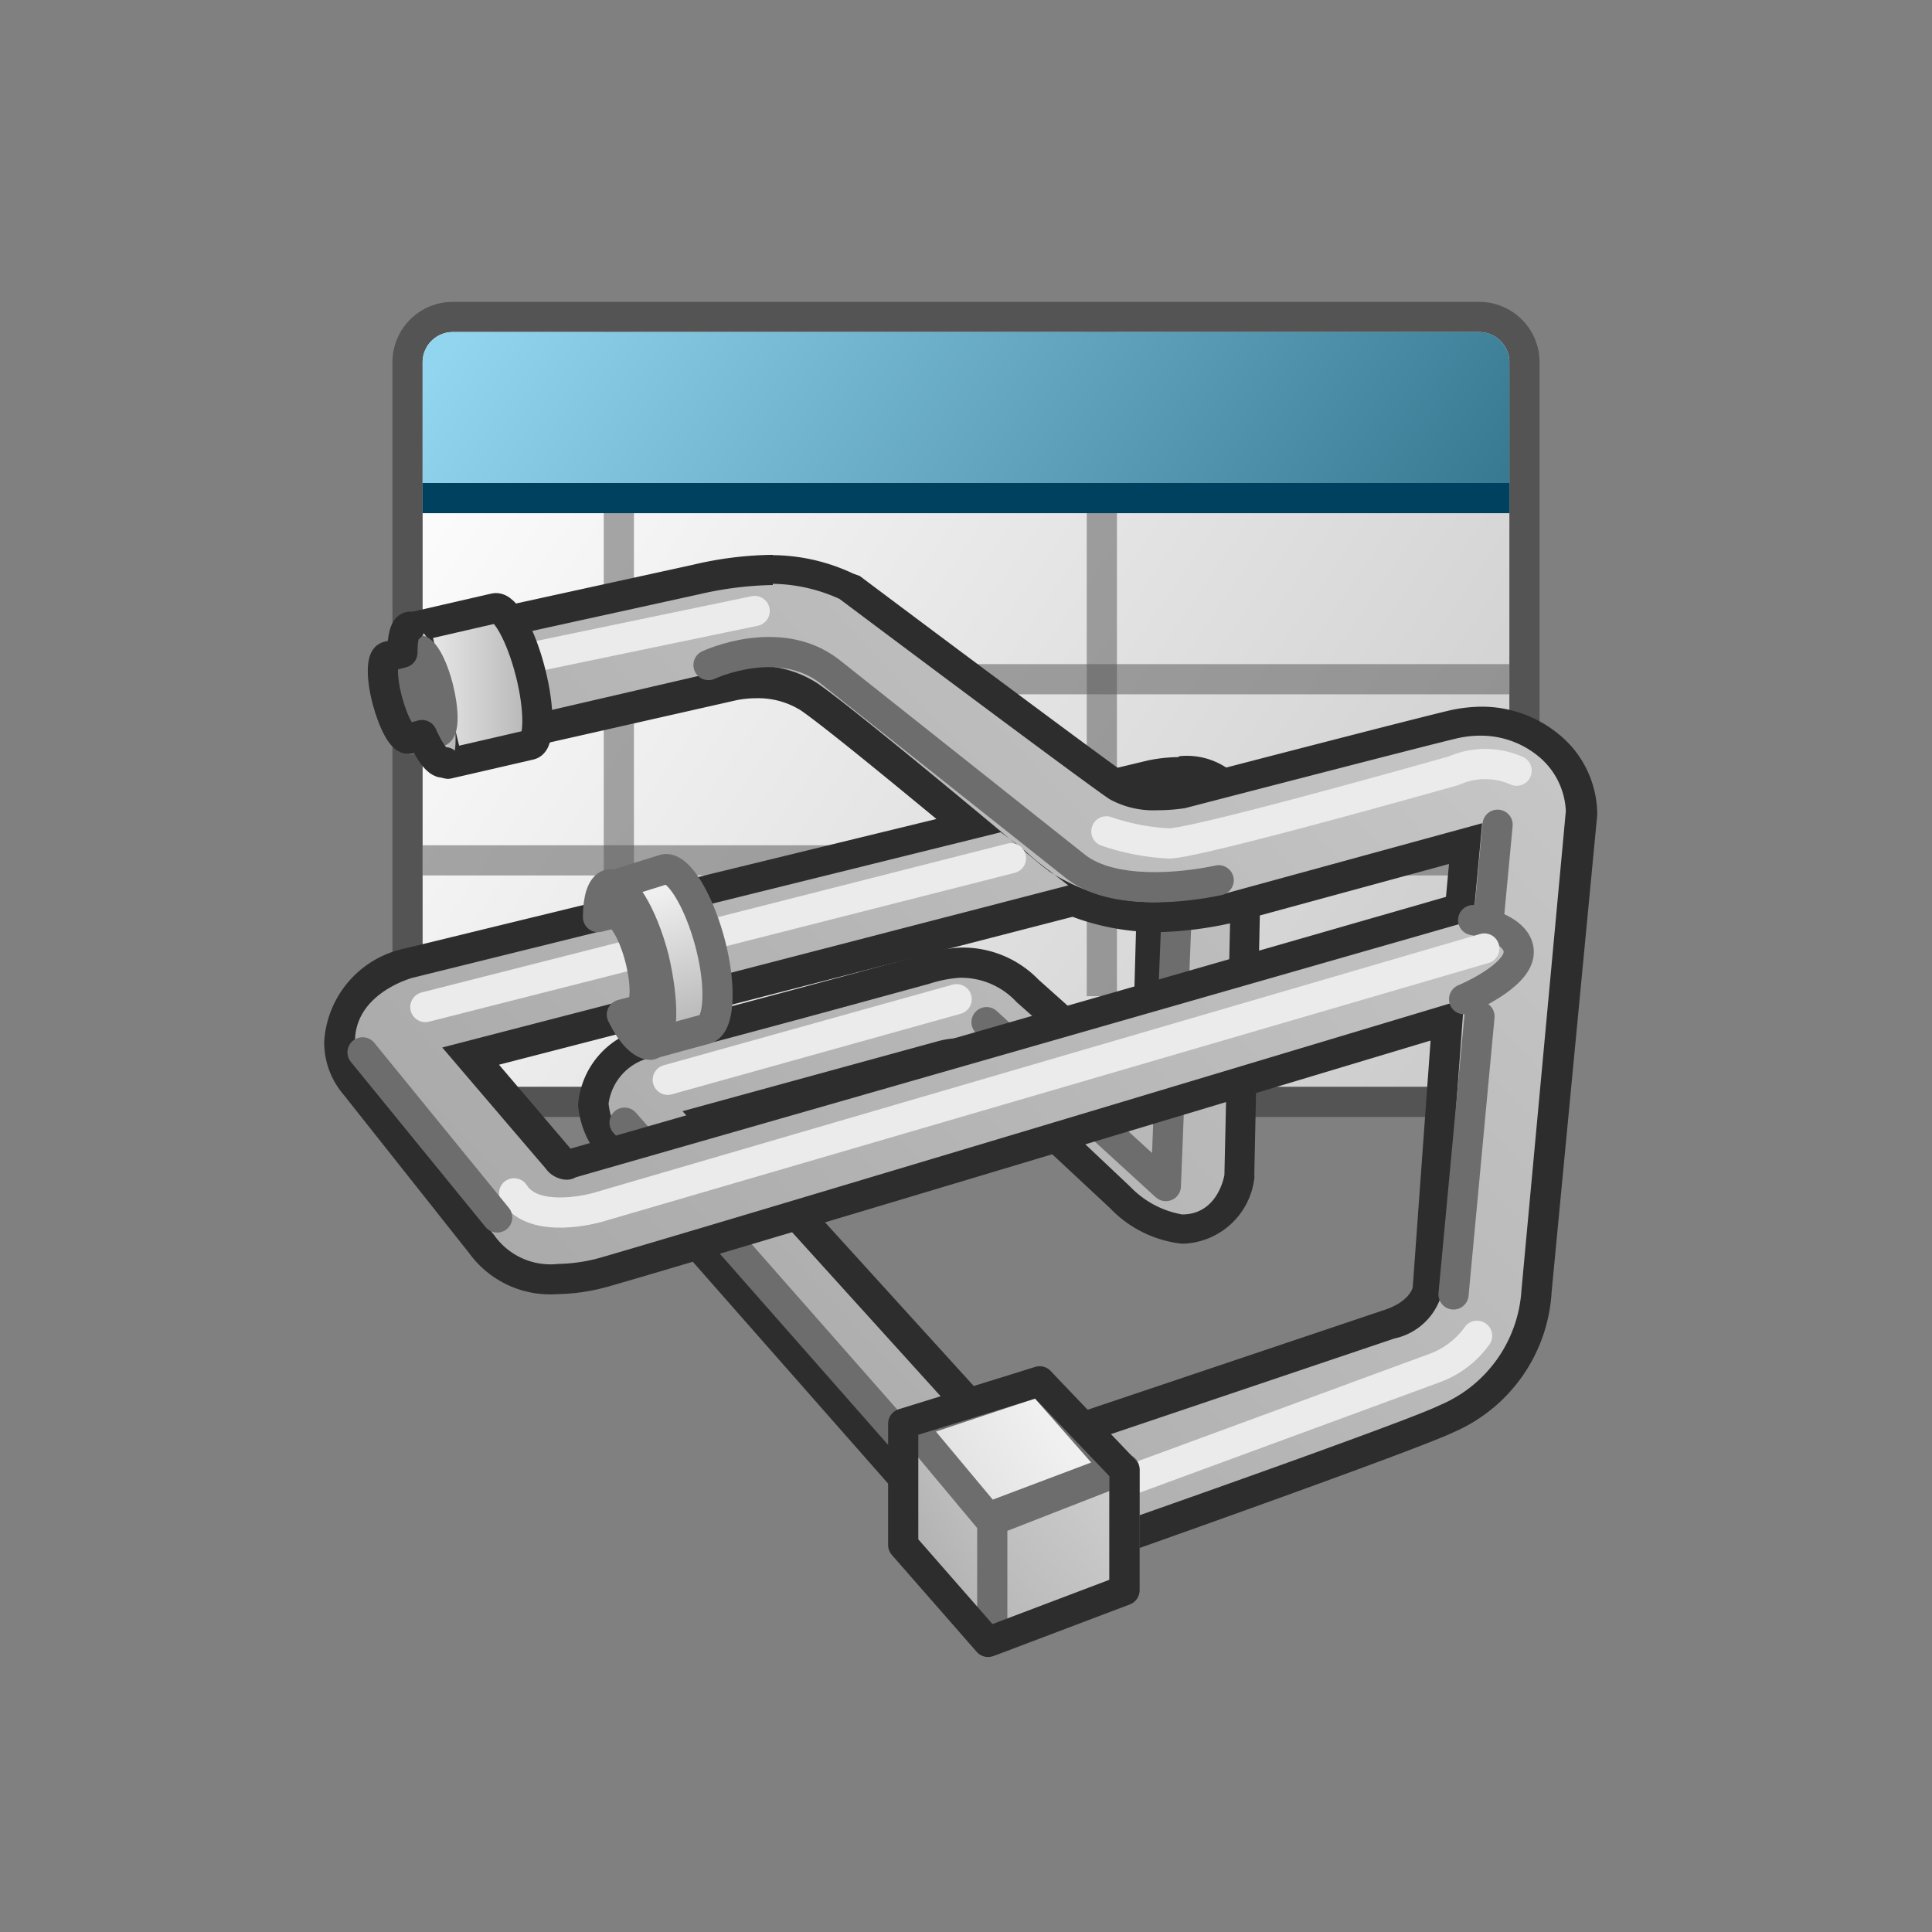 <svg id="CATIA___I03_SDP_-_Generative_Fluid_3D_Design" data-name="CATIA _ (I03) SDP - Generative Fluid 3D Design" xmlns="http://www.w3.org/2000/svg" xmlns:xlink="http://www.w3.org/1999/xlink" viewBox="0 0 64 64"><rect x="0" y="0" width="64" height="64" fill="#808080" stroke="none"/><defs><style>.cls-1{fill:url(#linear-gradient);}.cls-2,.cls-3{fill:#545454;}.cls-3{opacity:0.5;}.cls-4{fill:url(#linear-gradient-2);}.cls-5{fill:#00415f;}.cls-6{fill:url(#linear-gradient-3);}.cls-7{fill:#2d2d2d;}.cls-10,.cls-17,.cls-8{fill:none;}.cls-11,.cls-14,.cls-15,.cls-16,.cls-19,.cls-20,.cls-8{stroke:#6d6d6d;}.cls-10,.cls-11,.cls-12,.cls-14,.cls-15,.cls-16,.cls-17,.cls-19,.cls-20,.cls-8{stroke-linecap:round;stroke-linejoin:round;}.cls-9{fill:url(#linear-gradient-4);}.cls-10{stroke:#ebebeb;}.cls-11{fill:url(#linear-gradient-5);}.cls-12,.cls-17{stroke:#2d2d2d;}.cls-12{fill:url(#linear-gradient-6);}.cls-13{fill:url(#linear-gradient-7);}.cls-14{fill:url(#linear-gradient-8);}.cls-15{fill:url(#linear-gradient-9);}.cls-16{fill:url(#linear-gradient-10);}.cls-18{fill:url(#linear-gradient-11);}.cls-19{fill:url(#linear-gradient-12);}.cls-20{fill:url(#linear-gradient-13);}</style><linearGradient id="linear-gradient" x1="14.51" y1="11.57" x2="65.07" y2="46.06" gradientUnits="userSpaceOnUse"><stop offset="0" stop-color="#fff"/><stop offset="1" stop-color="#b3b3b3"/></linearGradient><linearGradient id="linear-gradient-2" x1="19.28" y1="5.06" x2="47" y2="23.97" gradientUnits="userSpaceOnUse"><stop offset="0" stop-color="#92d5ee"/><stop offset="0.6" stop-color="#599bb4"/><stop offset="1" stop-color="#32738c"/></linearGradient><linearGradient id="linear-gradient-3" x1="56.52" y1="12.94" x2="14.2" y2="53.05" gradientUnits="userSpaceOnUse"><stop offset="0" stop-color="#cfcfcf"/><stop offset="1" stop-color="#a3a3a3"/></linearGradient><linearGradient id="linear-gradient-4" x1="54.87" y1="12.02" x2="13.23" y2="51.49" xlink:href="#linear-gradient-3"/><linearGradient id="linear-gradient-5" x1="21.6" y1="29.59" x2="22.96" y2="34.38" gradientUnits="userSpaceOnUse"><stop offset="0" stop-color="#f0f0f0"/><stop offset="1" stop-color="#b3b3b3"/></linearGradient><linearGradient id="linear-gradient-6" x1="13.71" y1="22.72" x2="17.8" y2="22.72" xlink:href="#linear-gradient-5"/><linearGradient id="linear-gradient-7" x1="13.45" y1="23.02" x2="15.12" y2="23.02" xlink:href="#linear-gradient-5"/><linearGradient id="linear-gradient-8" x1="23.52" y1="26.12" x2="20.02" y2="33.79" xlink:href="#linear-gradient-5"/><linearGradient id="linear-gradient-9" x1="13.62" y1="21.67" x2="14.2" y2="24.66" xlink:href="#linear-gradient-5"/><linearGradient id="linear-gradient-10" x1="18.5" y1="14.14" x2="12.17" y2="25.09" xlink:href="#linear-gradient-5"/><linearGradient id="linear-gradient-11" x1="40.05" y1="45.67" x2="30.66" y2="51.35" xlink:href="#linear-gradient-5"/><linearGradient id="linear-gradient-12" x1="34.72" y1="47.19" x2="21.21" y2="55.85" xlink:href="#linear-gradient-5"/><linearGradient id="linear-gradient-13" x1="44.7" y1="43.09" x2="31.69" y2="54.47" xlink:href="#linear-gradient-5"/></defs><title>CATIA _ (I03) SDP - Generative Fluid 3D Design</title><rect class="cls-1" x="13.5" y="10.5" width="37" height="26" rx="1.5"/><path class="cls-2" d="M49,11a1,1,0,0,1,1,1V35a1,1,0,0,1-1,1H15a1,1,0,0,1-1-1V12a1,1,0,0,1,1-1H49m0-1H15a2,2,0,0,0-2,2V35a2,2,0,0,0,2,2H49a2,2,0,0,0,2-2V12a2,2,0,0,0-2-2Z"/><rect class="cls-3" x="14" y="22" width="36" height="1"/><rect class="cls-3" x="14" y="28" width="36" height="1"/><rect class="cls-3" x="20" y="11" width="1" height="22"/><rect class="cls-3" x="36" y="11" width="1" height="22"/><path class="cls-4" d="M49,11H15a1,1,0,0,0-1,1v4H50V12A1,1,0,0,0,49,11Z"/><rect class="cls-5" x="14" y="16" width="36" height="1"/><path class="cls-6" d="M30.12,49a.48.48,0,0,1-.37-.17L20.11,37.84a2.45,2.45,0,0,1-.43-1.23,2.29,2.29,0,0,1,2-2.09c1.28-.3,8.94-2.39,9-2.41a4.58,4.58,0,0,1,1.14-.22,3,3,0,0,1,2.24.93L38,36.32l.17-6.3-2-3.18a.5.5,0,0,1,.3-.76l1.71-.4a4.22,4.22,0,0,1,.94-.1,1.88,1.88,0,0,1,1.82.84.66.66,0,0,1,.06.2l.3,2.91-.2,9.4a2,2,0,0,1-1.9,1.8,3.51,3.51,0,0,1-2.06-1.06l-5-4.7s-.1-.08-.33-.08a2.36,2.36,0,0,0-.6.09l-7.65,2.1L32,46.42a.49.49,0,0,1,0,.66l-1.5,1.71a.52.52,0,0,1-.38.17Z"/><path class="cls-7" d="M39.08,26.08a1.49,1.49,0,0,1,1.38.59l.31,2.91-.21,9.34s-.2,1.31-1.4,1.31a3.12,3.12,0,0,1-1.71-.91l-5-4.72s-.16-.21-.67-.21a2.93,2.93,0,0,0-.74.11l-8.43,2.31,9,9.94-1.51,1.71-9.64-11a2.19,2.19,0,0,1-.3-.9A1.81,1.81,0,0,1,21.78,35c1.31-.3,9-2.41,9-2.41a4.19,4.19,0,0,1,1-.2,2.5,2.5,0,0,1,1.9.81c.91.8,4.72,4.21,4.72,4.21l.21-7.53-2.11-3.31,1.7-.4a4,4,0,0,1,.83-.09m0-1h0a5.26,5.26,0,0,0-1,.11l-1.71.41a1,1,0,0,0-.7.59,1,1,0,0,0,.08.92l1.95,3.05-.14,5.07L34.4,32.45a3.49,3.49,0,0,0-2.57-1.06,4.69,4.69,0,0,0-1.3.25c-.48.13-7.73,2.1-9,2.39a2.81,2.81,0,0,0-2.38,2.58A3.09,3.09,0,0,0,19.62,38a.76.76,0,0,0,.11.14l9.64,10.95a1,1,0,0,0,.75.34h0a1,1,0,0,0,.75-.34l1.51-1.71a1,1,0,0,0,0-1.33l-7.94-8.74,6.86-1.87a1.58,1.58,0,0,1,.47-.08h0l5,4.66a3.87,3.87,0,0,0,2.39,1.18,2.46,2.46,0,0,0,2.39-2.16.53.53,0,0,0,0-.13l.2-9.34a.48.48,0,0,0,0-.12l-.3-2.92a1.29,1.29,0,0,0-.12-.38,2.38,2.38,0,0,0-2.26-1.1Z"/><line class="cls-8" x1="20.69" y1="37.19" x2="29.88" y2="47.63"/><polyline class="cls-8" points="32.68 33.86 38.62 39.29 38.96 30.68"/><path class="cls-9" d="M37.25,50.87a.54.54,0,0,1-.22,0,.57.57,0,0,1-.26-.29l-.9-2.71a.52.52,0,0,1,.32-.64L46,43.87c1.15-.39,1.26-1.16,1.27-1.19l.65-8.9C43.81,35,22.64,41.39,20.12,42.11a6.18,6.18,0,0,1-1.66.26,2.76,2.76,0,0,1-2.54-1.21l-4.17-5.24a2.11,2.11,0,0,1-.51-1.42c0-2,2.19-2.57,2.28-2.59l18.58-4.6c-1.86-1.55-4.43-3.66-5.28-4.25a3.15,3.15,0,0,0-1.76-.5,4,4,0,0,0-.75.07l-8,1.81-.11,0a.51.51,0,0,1-.48-.36l-.8-2.61a.51.51,0,0,1,.05-.4.48.48,0,0,1,.32-.23l7.79-1.71a12,12,0,0,1,2.52-.31,6,6,0,0,1,2.43.55c.16.11,8.11,6.07,9,6.66a2.42,2.42,0,0,0,1.31.29,6,6,0,0,0,.83-.06c.3-.08,8.12-2.11,9-2.31a4,4,0,0,1,.89-.1,3.57,3.57,0,0,1,2.23.8,3,3,0,0,1,1.1,2.2L50.9,42.78a4.87,4.87,0,0,1-3,4.22c-1.1.55-10.12,3.71-10.51,3.84A.45.45,0,0,1,37.25,50.87ZM15.55,35c.87,1,2.53,3,2.9,3.41a.48.48,0,0,0,.31.2.55.55,0,0,1,.18-.06L48.33,30.1l.2-2.16L40.8,30.06a11.32,11.32,0,0,1-2.45.32,7.21,7.21,0,0,1-2.83-.54Z"/><path class="cls-7" d="M25.6,19.34a5.5,5.5,0,0,1,2.21.5s8,6,8.94,6.63a3,3,0,0,0,1.59.37,5.93,5.93,0,0,0,.92-.07s8.13-2.11,9-2.31a3.46,3.46,0,0,1,.78-.09,3,3,0,0,1,1.93.69,2.48,2.48,0,0,1,.9,1.81L50.4,42.74a4.43,4.43,0,0,1-2.71,3.81c-1.08.54-10.44,3.82-10.44,3.82l-.9-2.71,9.84-3.32a2.08,2.08,0,0,0,1.6-1.6l.71-9.64S22.79,40.83,20,41.63a5.56,5.56,0,0,1-1.52.24,2.28,2.28,0,0,1-2.1-.94l-4.22-5.32a1.64,1.64,0,0,1-.4-1.11c0-1.61,1.91-2.11,1.91-2.11l19.48-4.82s.36.26.64.48l.24.2,0,0c.07.07.27.24.5.42l.1.08.14.1.62.48L14.65,34.7s2.92,3.42,3.42,4a.9.9,0,0,0,.69.38.6.6,0,0,0,.31-.08L48.8,30.48l.3-3.21-8.44,2.31a11.1,11.1,0,0,1-2.31.3,6.3,6.3,0,0,1-3.57-1l-.24-.18L34,28.25a2.81,2.81,0,0,0-.24-.2c-1.74-1.46-5.58-4.65-6.66-5.4a3.58,3.58,0,0,0-2.05-.59,4,4,0,0,0-.87.09L16.2,24l-.8-2.61,7.79-1.71a11.51,11.51,0,0,1,2.41-.3m0-1a11.92,11.92,0,0,0-2.65.33l-7.77,1.7a1,1,0,0,0-.65.47,1,1,0,0,0-.09.8l.81,2.61a1,1,0,0,0,.95.71.83.83,0,0,0,.22,0l8-1.81a3.39,3.39,0,0,1,.64-.06,2.65,2.65,0,0,1,1.48.41c.72.5,2.75,2.16,4.48,3.59L13.41,31.42a3.36,3.36,0,0,0-2.67,3.08,2.66,2.66,0,0,0,.64,1.76l4.16,5.25a3.32,3.32,0,0,0,2.92,1.36,6.63,6.63,0,0,0,1.79-.28c2.41-.68,21.75-6.5,27.14-8.12l-.59,8.15c0,.09-.17.52-.93.77L36,46.71A1,1,0,0,0,35.4,48l.9,2.71a1,1,0,0,0,.51.59,1.13,1.13,0,0,0,.44.1,1,1,0,0,0,.33-.06C38.54,51,47,48,48.14,47.45a5.4,5.4,0,0,0,3.26-4.66L52.91,27v-.09a3.44,3.44,0,0,0-1.29-2.6,4,4,0,0,0-2.54-.9,5,5,0,0,0-1,.11c-.89.2-8.34,2.13-9,2.31a5.72,5.72,0,0,1-.71.05,2.09,2.09,0,0,1-1-.2c-.69-.47-6.12-4.52-8.89-6.6L28.26,19a6.34,6.34,0,0,0-2.66-.61ZM38.35,30.88a12.51,12.51,0,0,0,2.56-.33L48,28.62l-.1,1.09-29,8.34-2.37-2.78,19-4.9a8.1,8.1,0,0,0,2.86.51Z"/><line class="cls-10" x1="17.54" y1="21.79" x2="25" y2="20.24"/><line class="cls-10" x1="14.09" y1="33.36" x2="33.49" y2="28.43"/><path class="cls-11" d="M22,28.8c.45-.12,1.14,1,1.52,2.43s.32,2.74-.15,2.86l-1.68.46-.24-.76a5.76,5.76,0,0,0,0-2.19A2.82,2.82,0,0,0,20.24,30l-.19-.59Z"/><path class="cls-12" d="M16.39,20.15c.33-.08.86.86,1.18,2.11s.3,2.33,0,2.41l-2.73.63-1.1-4.54Z"/><path class="cls-13" d="M13.68,23.17c-.32-1.25-.3-2.33,0-2.41s.86.85,1.18,2.1.3,2.33,0,2.41S14,24.42,13.68,23.17Z"/><path class="cls-8" d="M48.8,30.48s1.51.25,1.51,1.06S48.5,33.1,48.5,33.1"/><path class="cls-14" d="M21.66,31.74c-.38-1.46-1.05-2.55-1.49-2.44-.23.07-.36.48-.36,1.08l.49-.12c.26-.07.67.59.9,1.48s.2,1.66-.06,1.73l-.54.14c.32.66.68,1,.95,1C22,34.48,22,33.2,21.66,31.74Z"/><path class="cls-15" d="M13.81,21.53c.2-.06.52.51.71,1.27s.18,1.4,0,1.45l-.85.24L13,21.75Z"/><path class="cls-16" d="M12.94,23.22c-.19-.75-.18-1.41,0-1.46s.52.52.71,1.28.19,1.4,0,1.45S13.13,24,12.94,23.22Z"/><path class="cls-17" d="M13.59,20.76c-.18,0-.26.37-.26.86l-.5.13v0c-.19.06-.2.7,0,1.45s.51,1.32.71,1.27l.44-.12c.26.59.56,1,.77.9"/><path class="cls-10" d="M36.65,27.54a7.55,7.55,0,0,0,2.07.4c.94,0,9.44-2.41,9.44-2.41a2.56,2.56,0,0,1,2.08,0"/><path class="cls-10" d="M49.17,31.42,19.78,40s-2.08.6-2.75-.47"/><path class="cls-10" d="M37.52,49l10-3.68a3,3,0,0,0,1.41-1.07"/><line class="cls-10" x1="22.12" y1="35.77" x2="31.69" y2="33.1"/><polygon class="cls-18" points="29.92 51.17 32.87 54.66 32.87 50.66 29.92 47.15 29.92 51.17"/><path class="cls-8" d="M40.37,29.16c-1.26.27-3.53.48-4.72-.44l-8.18-6.49c-1.69-1.29-4-.2-4-.2"/><line class="cls-8" x1="12.01" y1="34.86" x2="16.47" y2="40.33"/><line class="cls-8" x1="49.33" y1="30.29" x2="49.61" y2="27.32"/><line class="cls-8" x1="48.15" y1="42.88" x2="49.01" y2="33.67"/><polygon class="cls-19" points="30.15 47.18 32.73 50.27 37 48.66 34.44 45.75 30.15 47.18"/><polygon class="cls-20" points="32.87 54.35 37.25 52.68 37.25 48.66 32.87 50.37 32.87 54.35"/><polygon class="cls-17" points="34.44 45.76 29.92 47.16 29.92 51.18 32.73 54.39 37.25 52.68 37.25 48.7 37.25 48.7 34.44 45.76"/></svg>